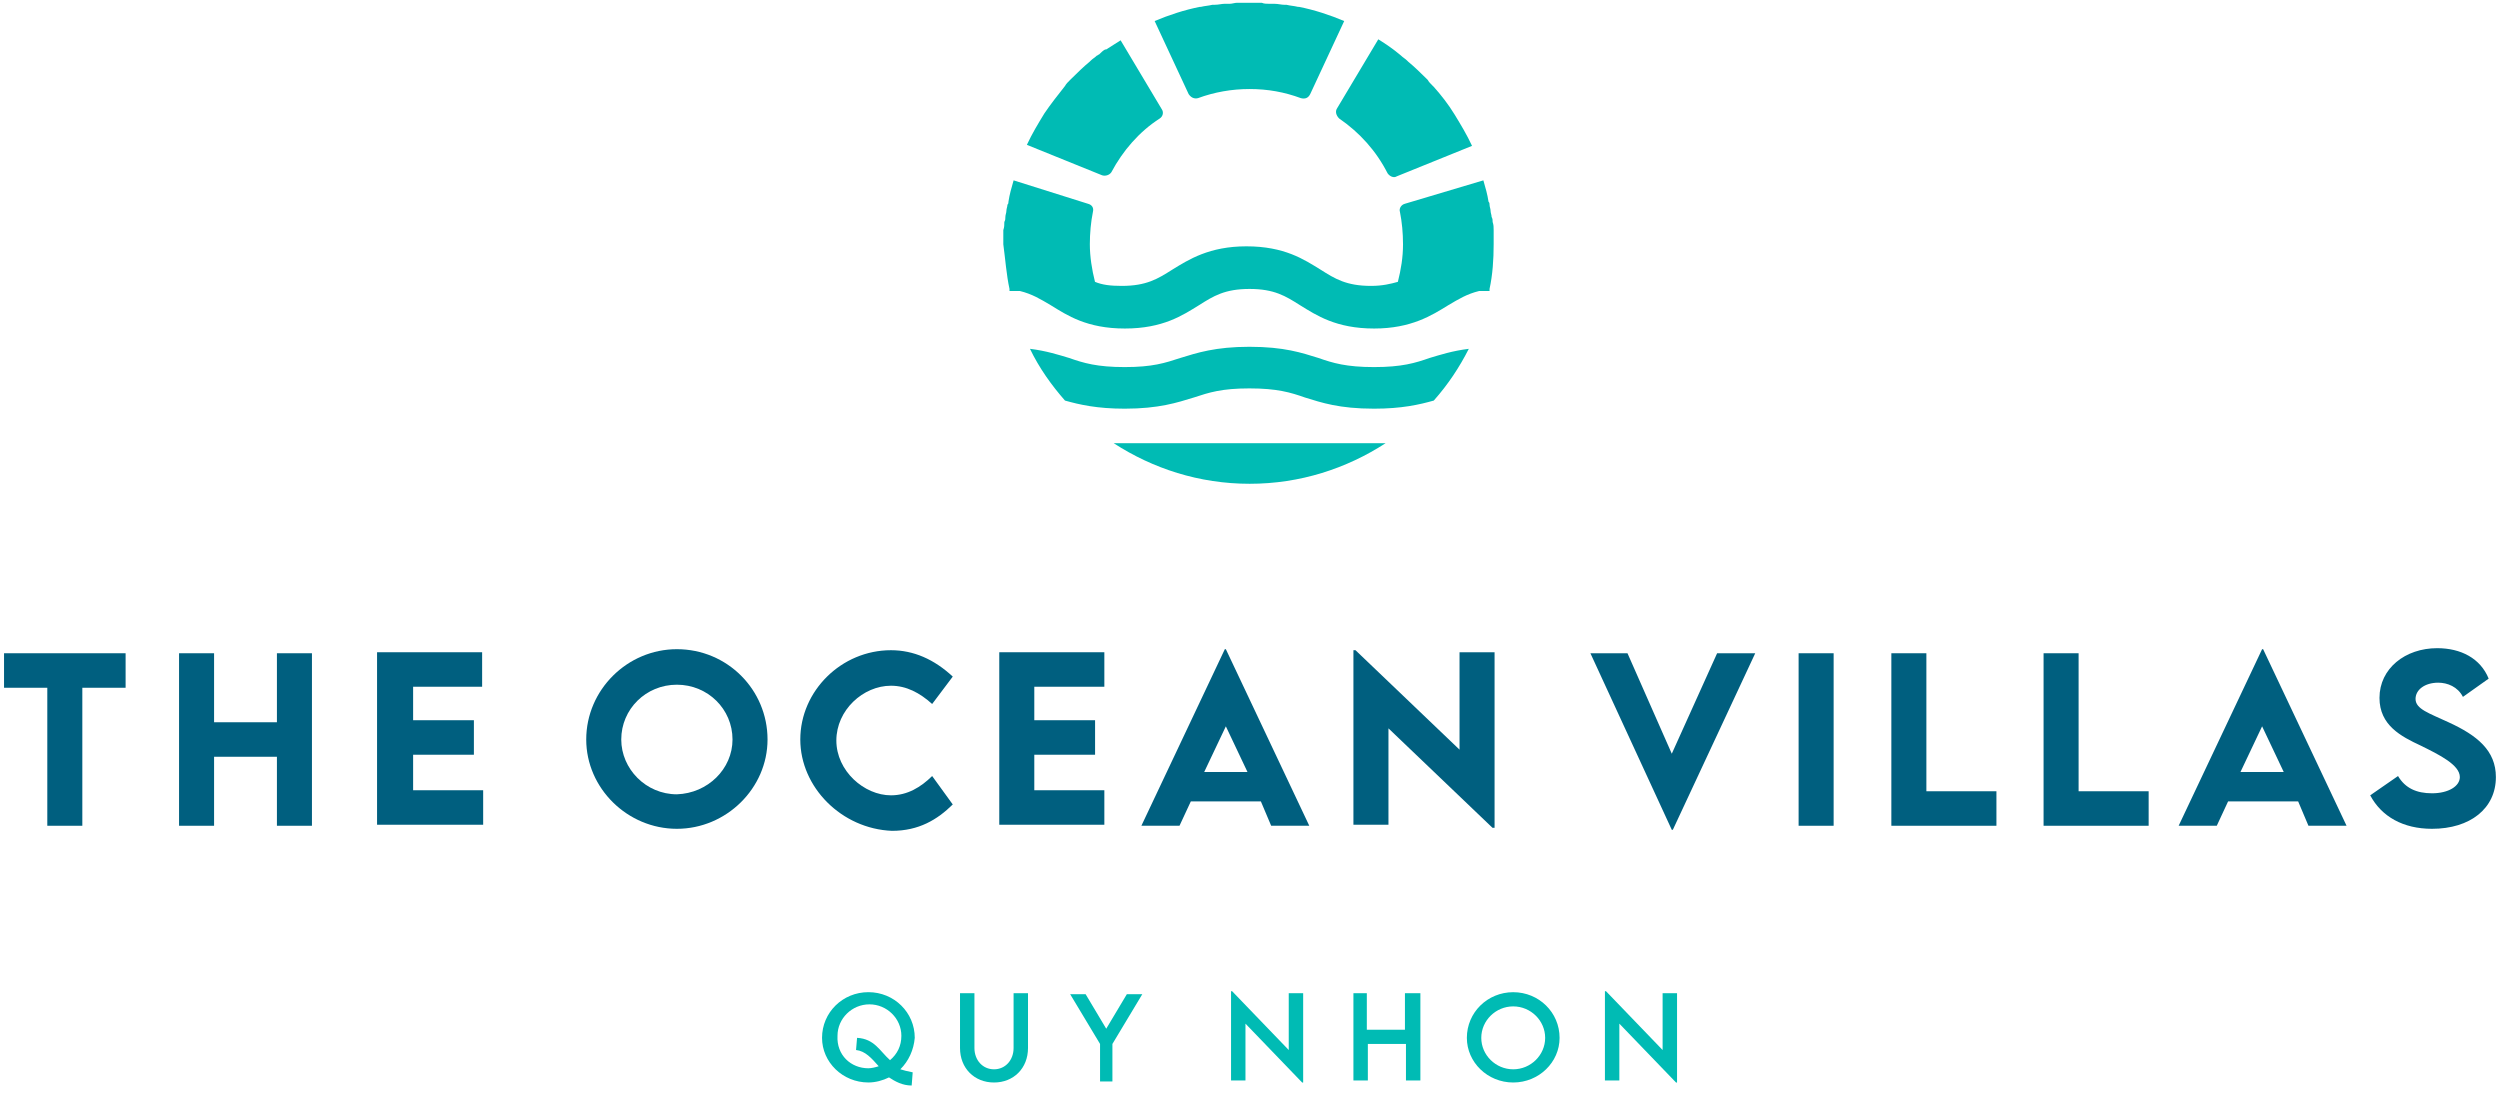 <svg width="203" height="89" viewBox="0 0 203 89" fill="none" xmlns="http://www.w3.org/2000/svg">
<path d="M73.107 86.826C73.358 86.909 73.693 86.991 74.111 87.073L74.028 88.144C73.275 88.144 72.689 87.815 72.187 87.485C71.685 87.733 71.1 87.897 70.514 87.897C68.423 87.897 66.75 86.249 66.75 84.272C66.75 82.212 68.423 80.564 70.514 80.564C72.605 80.564 74.278 82.212 74.278 84.272C74.195 85.261 73.776 86.167 73.107 86.826ZM70.514 86.744C70.765 86.744 71.1 86.661 71.351 86.579C70.765 85.92 70.263 85.343 69.51 85.261L69.594 84.272C71.016 84.354 71.434 85.343 72.271 86.085C72.856 85.59 73.191 84.931 73.191 84.107C73.191 82.706 72.02 81.553 70.598 81.553C69.176 81.553 68.005 82.706 68.005 84.107C67.921 85.673 69.092 86.744 70.514 86.744Z" fill="#00BBB4"/>
<path d="M77.953 85.098V80.648H79.124V85.098C79.124 86.086 79.793 86.828 80.714 86.828C81.634 86.828 82.303 86.086 82.303 85.098V80.648H83.474V85.098C83.474 86.746 82.303 87.899 80.714 87.899C79.124 87.899 77.953 86.746 77.953 85.098Z" fill="#00BBB4"/>
<path d="M89.324 84.768L86.898 80.73H88.153L89.826 83.532L91.499 80.73H92.754L90.328 84.768V87.817H89.324V84.768Z" fill="#00BBB4"/>
<path d="M105.817 80.648V87.899H105.733L101.132 83.12V87.734H99.961V80.483H100.045L104.646 85.262V80.648H105.817Z" fill="#00BBB4"/>
<path d="M115.335 80.648V87.734H114.164V84.768H111.069V87.734H109.898V80.648H110.986V83.614H114.081V80.648H115.335Z" fill="#00BBB4"/>
<path d="M119.109 84.274C119.109 82.214 120.782 80.566 122.873 80.566C124.964 80.566 126.638 82.214 126.638 84.274C126.638 86.251 124.964 87.899 122.873 87.899C120.782 87.899 119.109 86.251 119.109 84.274ZM125.467 84.274C125.467 82.873 124.296 81.719 122.873 81.719C121.451 81.719 120.28 82.873 120.28 84.274C120.28 85.674 121.451 86.828 122.873 86.828C124.296 86.828 125.467 85.674 125.467 84.274Z" fill="#00BBB4"/>
<path d="M136.176 80.648V87.899H136.092L131.491 83.12V87.734H130.32V80.483H130.404L135.004 85.262V80.648H136.176Z" fill="#00BBB4"/>
<path d="M10.199 55.846H6.685V67.052H3.841V55.846H0.328V53.044H10.199V55.846Z" fill="#005F7F"/>
<path d="M25.33 53.044V67.052H22.486V61.449H17.383V67.052H14.539V53.044H17.383V58.647H22.486V53.044H25.33Z" fill="#005F7F"/>
<path d="M33.545 55.763V58.482H38.48V61.284H33.545V64.168H39.233V66.969H30.617V52.962H39.149V55.763H33.545Z" fill="#005F7F"/>
<path d="M47.602 60.048C47.602 56.01 50.947 52.714 54.963 52.714C59.061 52.714 62.324 56.01 62.324 60.048C62.324 64.003 58.978 67.299 54.963 67.299C50.947 67.299 47.602 64.003 47.602 60.048ZM59.48 60.048C59.48 57.576 57.472 55.598 54.963 55.598C52.453 55.598 50.446 57.576 50.446 60.048C50.446 62.438 52.453 64.498 54.963 64.498C57.472 64.415 59.48 62.438 59.48 60.048Z" fill="#005F7F"/>
<path d="M64.984 60.048C64.984 56.093 68.33 52.797 72.346 52.797C74.186 52.797 75.859 53.538 77.364 54.939L75.691 57.164C74.688 56.258 73.6 55.681 72.346 55.681C70.087 55.681 67.912 57.658 67.912 60.13C67.912 62.602 70.171 64.58 72.346 64.58C73.684 64.58 74.771 63.921 75.691 63.014L77.364 65.322C76.11 66.558 74.604 67.464 72.429 67.464C68.33 67.299 64.984 63.921 64.984 60.048Z" fill="#005F7F"/>
<path d="M83.985 55.763V58.482H88.92V61.284H83.985V64.168H89.673V66.969H81.141V52.962H89.673V55.763H83.985Z" fill="#005F7F"/>
<path d="M102.383 65.074H96.695L95.775 67.052H92.68L99.456 52.714H99.539L106.314 67.052H103.219L102.383 65.074ZM101.295 62.685L99.539 58.977L97.782 62.685H101.295Z" fill="#005F7F"/>
<path d="M121.359 52.962V67.217H121.191L112.743 59.142V66.969H109.898V52.797H110.066L118.514 60.872V52.962H121.359Z" fill="#005F7F"/>
<path d="M142.525 53.044L135.833 67.382H135.749L129.141 53.044H132.152L135.749 61.202L139.43 53.044H142.525Z" fill="#005F7F"/>
<path d="M146.047 53.044H148.891V67.052H146.047V53.044Z" fill="#005F7F"/>
<path d="M162.11 64.25V67.052H153.578V53.044H156.422V64.25H162.11Z" fill="#005F7F"/>
<path d="M174.47 64.25V67.052H165.938V53.044H168.782V64.25H174.47Z" fill="#005F7F"/>
<path d="M186.61 65.074H180.921L180.002 67.052H176.906L183.683 52.714H183.766L190.541 67.052H187.446L186.61 65.074ZM185.439 62.685L183.683 58.977L181.926 62.685H185.439Z" fill="#005F7F"/>
<path d="M192.461 64.58L194.72 63.014C195.305 64.003 196.226 64.415 197.48 64.415C198.818 64.415 199.739 63.838 199.739 63.097C199.739 62.108 198.066 61.284 196.56 60.542C194.97 59.801 193.214 58.894 193.214 56.669C193.214 54.28 195.305 52.632 197.899 52.632C199.823 52.632 201.412 53.456 202.08 55.104L199.99 56.587C199.571 55.763 198.735 55.434 197.982 55.434C196.894 55.434 196.142 56.01 196.142 56.752C196.142 57.576 197.229 57.906 198.818 58.647C201.161 59.718 202.666 60.954 202.666 63.097C202.666 65.651 200.576 67.299 197.48 67.299C195.138 67.299 193.381 66.31 192.461 64.58Z" fill="#005F7F"/>
<path d="M90.43 35.987C93.608 38.047 97.373 39.283 101.471 39.283C105.57 39.283 109.334 38.047 112.512 35.987H90.43Z" fill="#00BBB4"/>
<path d="M108.739 9.619C110.412 10.773 111.75 12.256 112.67 14.069C112.837 14.316 113.172 14.481 113.423 14.316L119.529 11.844C119.111 10.938 118.609 10.114 118.108 9.29C117.605 8.466 117.02 7.724 116.434 7.065L116.35 6.982C116.184 6.817 116.016 6.653 115.932 6.488C115.932 6.488 115.932 6.488 115.849 6.405C115.347 5.911 114.845 5.417 114.343 5.005C114.343 5.005 114.343 5.005 114.26 4.922C114.092 4.758 113.925 4.675 113.758 4.51C113.172 4.016 112.587 3.604 111.917 3.192L108.571 8.795C108.404 9.042 108.488 9.372 108.739 9.619Z" fill="#00BBB4"/>
<path d="M111.572 29.807C109.313 29.807 108.225 29.477 107.054 29.066C105.716 28.654 104.294 28.159 101.45 28.159C98.69 28.159 97.184 28.654 95.846 29.066C94.591 29.477 93.587 29.807 91.329 29.807C89.07 29.807 87.983 29.477 86.811 29.066C85.975 28.818 84.971 28.489 83.633 28.324C84.386 29.89 85.389 31.29 86.477 32.526C87.648 32.856 89.07 33.185 91.329 33.185C94.089 33.185 95.594 32.691 96.933 32.279C98.188 31.867 99.191 31.538 101.45 31.538C103.709 31.538 104.796 31.867 105.967 32.279C107.305 32.691 108.728 33.185 111.572 33.185C113.83 33.185 115.252 32.856 116.423 32.526C117.594 31.208 118.515 29.807 119.267 28.324C117.929 28.489 116.924 28.818 116.088 29.066C114.917 29.477 113.83 29.807 111.572 29.807Z" fill="#00BBB4"/>
<path d="M99.864 0.308C99.697 0.308 99.613 0.308 99.446 0.308C99.195 0.308 98.944 0.39 98.609 0.39C98.526 0.39 98.526 0.39 98.442 0.39C98.108 0.473 97.856 0.473 97.522 0.555C97.522 0.555 97.522 0.555 97.438 0.555C96.184 0.802 94.929 1.214 93.758 1.709L96.518 7.641C96.686 7.889 96.936 8.053 97.271 7.971C98.609 7.477 100.032 7.229 101.453 7.229C102.959 7.229 104.298 7.477 105.636 7.971C105.97 8.053 106.222 7.971 106.389 7.641L109.149 1.709C107.978 1.214 106.723 0.802 105.469 0.555C105.469 0.555 105.469 0.555 105.385 0.555C105.051 0.473 104.799 0.473 104.465 0.39C104.381 0.39 104.381 0.39 104.298 0.39C104.046 0.39 103.795 0.308 103.461 0.308C103.294 0.308 103.21 0.308 103.043 0.308C102.875 0.308 102.624 0.308 102.457 0.225C102.122 0.225 101.788 0.225 101.453 0.225C101.119 0.225 100.785 0.225 100.45 0.225C100.282 0.225 100.032 0.308 99.864 0.308Z" fill="#00BBB4"/>
<path d="M81.971 23.462C81.971 23.545 81.971 23.545 81.971 23.627H82.807C83.811 23.874 84.48 24.286 85.317 24.781C86.655 25.605 88.244 26.676 91.339 26.676C94.434 26.676 96.024 25.605 97.362 24.781C98.533 24.039 99.454 23.462 101.461 23.462C103.468 23.462 104.388 24.039 105.559 24.781C106.898 25.605 108.488 26.676 111.583 26.676C114.593 26.676 116.267 25.605 117.605 24.781C118.441 24.286 119.111 23.874 120.114 23.627H120.951C120.951 23.545 120.951 23.545 120.951 23.462C121.202 22.309 121.285 21.073 121.285 19.837C121.285 19.507 121.285 19.26 121.285 18.93C121.285 18.848 121.285 18.765 121.285 18.683C121.285 18.436 121.285 18.271 121.202 18.024C121.202 17.859 121.202 17.777 121.118 17.612C121.118 17.447 121.035 17.282 121.035 17.117C121.035 16.953 120.951 16.788 120.951 16.623C120.951 16.541 120.951 16.458 120.867 16.376C120.784 15.799 120.617 15.222 120.449 14.645L114.092 16.541C113.757 16.623 113.59 16.953 113.674 17.2C113.84 18.024 113.925 18.93 113.925 19.837C113.925 20.908 113.757 21.897 113.507 22.886C112.921 23.05 112.251 23.215 111.331 23.215C109.324 23.215 108.403 22.638 107.233 21.897C105.894 21.073 104.305 20.002 101.21 20.002C98.198 20.002 96.525 21.073 95.187 21.897C94.016 22.638 93.096 23.215 91.088 23.215C90.168 23.215 89.499 23.133 88.913 22.886C88.662 21.897 88.495 20.826 88.495 19.837C88.495 18.93 88.579 18.024 88.746 17.2C88.83 16.87 88.662 16.623 88.328 16.541L82.305 14.645C82.138 15.222 81.971 15.799 81.887 16.376C81.887 16.458 81.887 16.541 81.803 16.623C81.803 16.788 81.72 16.953 81.72 17.117C81.72 17.282 81.636 17.447 81.636 17.612C81.636 17.777 81.636 17.859 81.552 18.024C81.552 18.271 81.552 18.436 81.469 18.683C81.469 18.765 81.469 18.848 81.469 18.93C81.469 19.26 81.469 19.507 81.469 19.837C81.636 21.073 81.72 22.309 81.971 23.462Z" fill="#00BBB4"/>
<path d="M94.174 9.619C94.424 9.454 94.508 9.125 94.341 8.877L90.995 3.274C90.577 3.521 90.242 3.769 89.824 4.016C89.824 4.016 89.824 4.016 89.74 4.016C89.573 4.098 89.406 4.263 89.238 4.428C89.155 4.428 89.154 4.51 89.071 4.51C88.904 4.675 88.736 4.757 88.569 4.922L88.485 5.005C87.984 5.417 87.482 5.911 86.98 6.405L86.896 6.488C86.729 6.653 86.561 6.817 86.478 6.982C85.892 7.724 85.307 8.465 84.805 9.207C84.303 10.031 83.801 10.855 83.383 11.761L89.489 14.233C89.74 14.316 90.075 14.233 90.242 13.986C91.162 12.256 92.501 10.69 94.174 9.619Z" fill="#00BBB4"/>
</svg>

